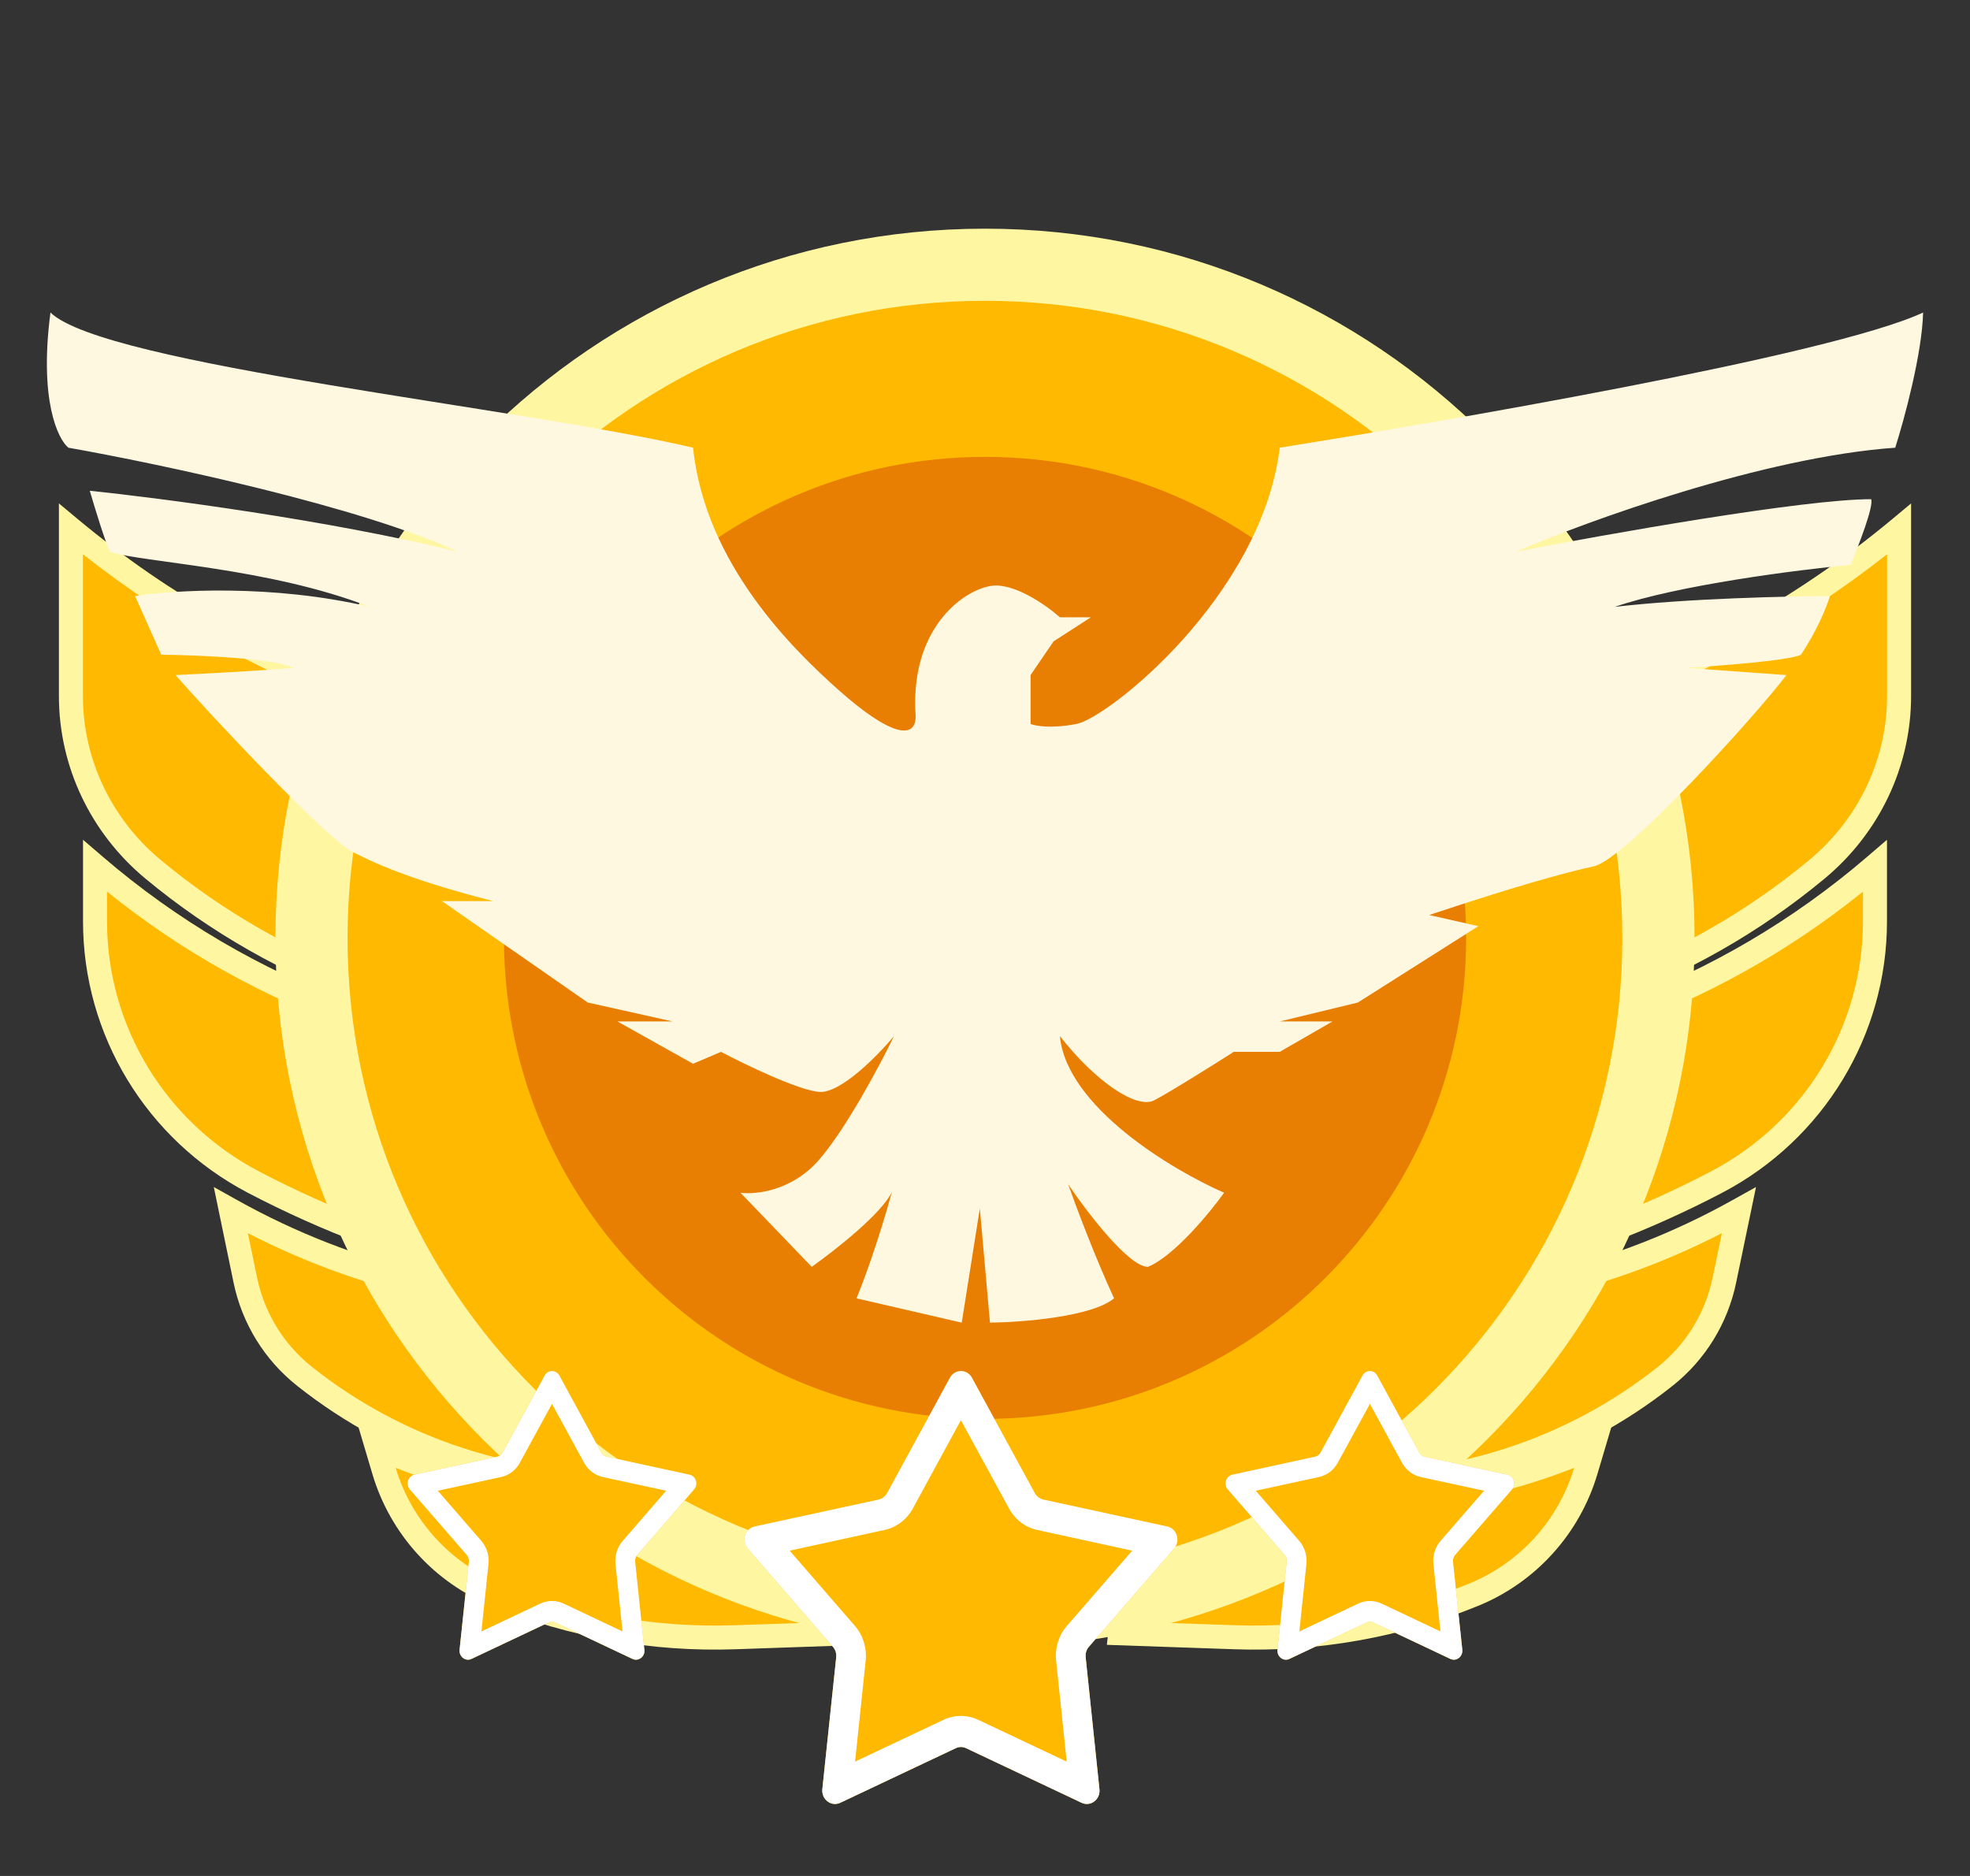 <svg width="21" height="20" viewBox="0 0 21 20" fill="none" xmlns="http://www.w3.org/2000/svg">
<rect x="0" y="0" width="21" height="20" fill="#333333" stroke="none"/>
<path d="M13.312 8.126H11.27V11.025H14.467C16.264 11.025 18.003 10.402 19.367 9.268C19.924 8.806 20.244 8.131 20.244 7.421V5.641C18.314 7.244 15.855 8.126 13.312 8.126Z" fill="#FEB900"/>
<path fill-rule="evenodd" clip-rule="evenodd" d="M20.372 5.367V7.421C20.372 8.17 20.035 8.881 19.45 9.367C18.061 10.52 16.294 11.153 14.467 11.153H11.142V7.997H13.313C15.826 7.997 18.255 7.126 20.162 5.542L20.372 5.367ZM20.116 5.909C18.196 7.424 15.793 8.254 13.313 8.254H11.398V10.897H14.467C16.235 10.897 17.944 10.284 19.286 9.169C19.813 8.731 20.116 8.092 20.116 7.421V5.909Z" fill="#FFF6A1"/>
<path d="M7.688 8.126H9.73V11.025H6.533C4.736 11.025 2.997 10.402 1.633 9.268C1.076 8.806 0.756 8.131 0.756 7.421V5.641C2.686 7.244 5.145 8.126 7.688 8.126Z" fill="#FEB900"/>
<path fill-rule="evenodd" clip-rule="evenodd" d="M0.628 5.367V7.421C0.628 8.17 0.965 8.881 1.55 9.367C2.939 10.52 4.706 11.153 6.533 11.153H9.858V7.997H7.687C5.174 7.997 2.745 7.126 0.838 5.542L0.628 5.367ZM0.884 5.909C2.804 7.424 5.207 8.254 7.687 8.254H9.602V10.897H6.533C4.765 10.897 3.056 10.284 1.714 9.169C1.187 8.731 0.884 8.092 0.884 7.421V5.909Z" fill="#FFF6A1"/>
<path d="M14.23 11.361H12.551V13.846H13.235C15 13.846 16.739 13.418 18.299 12.6C19.337 12.056 19.987 10.986 19.987 9.821V9.23C18.388 10.604 16.344 11.361 14.23 11.361Z" fill="#FEB900"/>
<path fill-rule="evenodd" clip-rule="evenodd" d="M20.115 8.953V9.823C20.115 11.036 19.439 12.149 18.359 12.716C16.78 13.543 15.021 13.976 13.236 13.976H12.423V11.234H14.23C16.314 11.234 18.328 10.489 19.903 9.135L20.115 8.953ZM19.859 9.506C18.27 10.788 16.283 11.491 14.23 11.491H12.679V13.72H13.236C14.98 13.72 16.698 13.297 18.24 12.488C19.236 11.966 19.859 10.94 19.859 9.823V9.506Z" fill="#FFF6A1"/>
<path d="M6.77 11.361H8.449V13.846H7.765C6 13.846 4.261 13.418 2.701 12.6C1.663 12.056 1.013 10.986 1.013 9.821V9.23C2.612 10.604 4.656 11.361 6.77 11.361Z" fill="#FEB900"/>
<path fill-rule="evenodd" clip-rule="evenodd" d="M0.885 8.953V9.823C0.885 11.036 1.561 12.149 2.641 12.716C4.22 13.543 5.979 13.976 7.764 13.976H8.577V11.234H6.77C4.686 11.234 2.672 10.489 1.097 9.135L0.885 8.953ZM1.141 9.506C2.73 10.788 4.717 11.491 6.77 11.491H8.321V13.72H7.764C6.02 13.72 4.302 13.297 2.76 12.488C1.764 11.966 1.141 10.94 1.141 9.823V9.506Z" fill="#FFF6A1"/>
<path d="M14.365 13.903L12.796 13.84L12.719 15.756L14.246 15.817C15.513 15.868 16.756 15.463 17.75 14.675C18.074 14.418 18.297 14.055 18.381 13.65L18.535 12.905C17.264 13.616 15.82 13.962 14.365 13.903Z" fill="#FEB900"/>
<path fill-rule="evenodd" clip-rule="evenodd" d="M18.719 12.655L18.507 13.675C18.417 14.11 18.177 14.499 17.83 14.774C16.812 15.582 15.539 15.997 14.241 15.945L12.586 15.878L12.674 13.706L14.371 13.774C15.803 13.832 17.223 13.492 18.473 12.792L18.719 12.655ZM18.355 13.147C17.123 13.781 15.747 14.086 14.36 14.03L12.919 13.973L12.853 15.632L14.252 15.688C15.488 15.738 16.701 15.343 17.671 14.574C17.971 14.335 18.178 13.999 18.256 13.623L18.355 13.147Z" fill="#FFF6A1"/>
<path d="M6.632 13.903L8.201 13.84L8.278 15.756L6.751 15.817C5.484 15.868 4.241 15.463 3.247 14.675C2.923 14.418 2.7 14.055 2.616 13.65L2.462 12.905C3.733 13.616 5.177 13.962 6.632 13.903Z" fill="#FEB900"/>
<path fill-rule="evenodd" clip-rule="evenodd" d="M2.279 12.655L2.49 13.675C2.58 14.11 2.82 14.499 3.167 14.774C4.185 15.582 5.458 15.997 6.756 15.945L8.411 15.878L8.323 13.706L6.626 13.774C5.194 13.832 3.774 13.492 2.524 12.792L2.279 12.655ZM2.642 13.147C3.874 13.781 5.25 14.086 6.637 14.03L8.078 13.973L8.144 15.632L6.745 15.688C5.509 15.738 4.296 15.343 3.327 14.574C3.026 14.335 2.819 13.999 2.741 13.623L2.642 13.147Z" fill="#FFF6A1"/>
<path d="M13.61 15.947L12.126 15.78L11.943 17.415L13.162 17.457C14.032 17.487 14.898 17.333 15.705 17.006C16.285 16.77 16.727 16.283 16.905 15.682L16.98 15.429C15.922 15.897 14.759 16.076 13.61 15.947Z" fill="#FEB900"/>
<path fill-rule="evenodd" clip-rule="evenodd" d="M17.182 15.197L17.028 15.716C16.838 16.354 16.369 16.872 15.753 17.122C14.93 17.457 14.046 17.614 13.158 17.583L11.799 17.536L12.013 15.636L13.624 15.817C14.751 15.944 15.891 15.768 16.928 15.309L17.182 15.197ZM16.78 15.649C15.77 16.047 14.677 16.193 13.595 16.072L12.239 15.919L12.085 17.29L13.167 17.327C14.018 17.356 14.867 17.206 15.656 16.885C16.199 16.664 16.612 16.21 16.78 15.649Z" fill="#FFF6A1"/>
<path d="M7.389 15.947L8.872 15.78L9.056 17.415L7.836 17.457C6.966 17.487 6.1 17.333 5.293 17.006C4.713 16.77 4.271 16.283 4.093 15.682L4.018 15.429C5.076 15.897 6.239 16.076 7.389 15.947Z" fill="#FEB900"/>
<path fill-rule="evenodd" clip-rule="evenodd" d="M3.816 15.197L3.97 15.716C4.16 16.354 4.629 16.872 5.245 17.122C6.068 17.457 6.953 17.614 7.84 17.583L9.199 17.536L8.985 15.636L7.374 15.817C6.247 15.944 5.107 15.768 4.07 15.309L3.816 15.197ZM4.218 15.649C5.228 16.047 6.321 16.193 7.403 16.072L8.759 15.919L8.913 17.29L7.831 17.327C6.98 17.356 6.131 17.206 5.342 16.885C4.799 16.664 4.386 16.21 4.218 15.649Z" fill="#FFF6A1"/>
<path d="M17.679 10C17.679 13.965 14.465 17.179 10.5 17.179C6.535 17.179 3.32 13.965 3.32 10C3.32 6.035 6.535 2.82 10.5 2.82C14.465 2.82 17.679 6.035 17.679 10Z" fill="#FEB900"/>
<path fill-rule="evenodd" clip-rule="evenodd" d="M10.5 3.207C6.747 3.207 3.705 6.249 3.705 10.002C3.705 13.754 6.747 16.797 10.5 16.797C14.252 16.797 17.294 13.754 17.294 10.002C17.294 6.249 14.252 3.207 10.5 3.207ZM2.936 10.002C2.936 5.824 6.322 2.438 10.5 2.438C14.677 2.438 18.064 5.824 18.064 10.002C18.064 14.179 14.677 17.566 10.5 17.566C6.322 17.566 2.936 14.179 2.936 10.002Z" fill="#FFF6A2"/>
<path d="M15.629 9.999C15.629 12.832 13.332 15.127 10.5 15.127C7.668 15.127 5.372 12.832 5.372 9.999C5.372 7.167 7.668 4.871 10.5 4.871C13.332 4.871 15.629 7.167 15.629 9.999Z" fill="#E87E02"/>
<path d="M11.298 6.581H11.629L11.231 6.838L10.986 7.197V7.718C11.038 7.74 11.208 7.77 11.476 7.718C11.811 7.654 13.449 6.355 13.642 4.773C15.266 4.513 19.507 3.795 20.5 3.332C20.49 3.769 20.298 4.475 20.203 4.773C18.801 4.872 16.921 5.554 16.156 5.883C17.118 5.696 19.224 5.322 19.946 5.322C19.977 5.393 19.812 5.818 19.727 6.022C19.172 6.074 17.893 6.236 17.213 6.47C17.986 6.38 19.065 6.356 19.507 6.355C19.477 6.455 19.373 6.721 19.198 6.98C19.085 7.041 18.334 7.099 17.973 7.12L19.043 7.197C18.734 7.608 17.331 9.161 16.99 9.236C16.65 9.311 16.156 9.449 15.235 9.755L15.759 9.874L14.475 10.688L13.642 10.89H14.204L13.642 11.214H13.152C12.929 11.356 12.446 11.659 12.301 11.732C12.121 11.822 11.695 11.551 11.298 11.046C11.371 11.802 12.496 12.474 13.049 12.716C12.894 12.932 12.515 13.392 12.237 13.506C12.031 13.506 11.584 12.919 11.386 12.625C11.467 12.854 11.679 13.418 11.876 13.842C11.639 14.039 10.896 14.097 10.553 14.101L10.445 12.884L10.252 14.101L9.13 13.842C9.196 13.686 9.359 13.249 9.508 12.707C9.399 12.937 8.912 13.322 8.653 13.506L7.893 12.716C8.052 12.738 8.442 12.698 8.73 12.366C9.019 12.035 9.384 11.348 9.53 11.046C9.358 11.253 8.957 11.662 8.73 11.641C8.504 11.621 7.94 11.348 7.686 11.214L7.388 11.341L6.582 10.89H7.171L6.265 10.688L4.711 9.607H5.258C4.474 9.407 4.054 9.235 3.76 9.083C3.467 8.93 2.199 7.576 1.872 7.197C2.147 7.184 2.783 7.151 3.129 7.12C2.926 7.018 2.104 6.984 1.719 6.98L1.44 6.355C1.842 6.291 2.905 6.225 3.942 6.47C2.862 6.049 1.516 5.998 1.173 5.883C1.122 5.781 1.008 5.407 0.957 5.232C1.698 5.309 3.52 5.546 4.881 5.883C3.865 5.403 1.69 4.943 0.729 4.773C0.615 4.68 0.416 4.261 0.538 3.332C1.117 3.893 5.564 4.344 7.388 4.773C7.516 6.022 8.475 6.941 8.932 7.35C9.504 7.86 9.761 7.881 9.761 7.637C9.696 6.719 10.246 6.305 10.553 6.248C10.799 6.202 11.152 6.451 11.298 6.581Z" fill="#FFF8E0"/>
<path d="M10.126 14.689C10.178 14.593 10.309 14.593 10.361 14.689L11.031 15.918C11.05 15.953 11.083 15.978 11.121 15.987L12.443 16.274C12.546 16.297 12.586 16.428 12.516 16.509L11.607 17.557C11.581 17.587 11.569 17.627 11.573 17.668L11.72 19.075C11.732 19.184 11.626 19.265 11.53 19.22L10.299 18.638C10.264 18.621 10.223 18.621 10.188 18.638L8.957 19.22C8.861 19.265 8.755 19.184 8.766 19.075L8.914 17.668C8.918 17.627 8.905 17.587 8.879 17.557L7.971 16.509C7.9 16.428 7.941 16.297 8.044 16.274L9.366 15.987C9.404 15.978 9.437 15.953 9.456 15.918L10.126 14.689Z" fill="#FEB900"/>
<path d="M14.524 14.665C14.559 14.601 14.647 14.601 14.681 14.665L15.128 15.484C15.141 15.508 15.162 15.525 15.188 15.53L16.069 15.722C16.138 15.737 16.165 15.824 16.118 15.879L15.512 16.577C15.495 16.597 15.486 16.624 15.489 16.651L15.588 17.589C15.595 17.662 15.524 17.716 15.461 17.686L14.64 17.298C14.616 17.287 14.589 17.287 14.566 17.298L13.745 17.686C13.681 17.716 13.611 17.662 13.618 17.589L13.716 16.651C13.719 16.624 13.711 16.597 13.694 16.577L13.088 15.879C13.041 15.824 13.068 15.737 13.136 15.722L14.018 15.53C14.043 15.525 14.065 15.508 14.078 15.484L14.524 14.665Z" fill="#FEB900"/>
<path d="M5.806 14.665C5.84 14.601 5.928 14.601 5.963 14.665L6.409 15.484C6.422 15.508 6.444 15.525 6.469 15.53L7.351 15.722C7.419 15.737 7.446 15.824 7.399 15.879L6.794 16.577C6.776 16.597 6.768 16.624 6.771 16.651L6.869 17.589C6.877 17.662 6.806 17.716 6.742 17.686L5.921 17.298C5.898 17.287 5.871 17.287 5.847 17.298L5.026 17.686C4.963 17.716 4.892 17.662 4.899 17.589L4.998 16.651C5.001 16.624 4.992 16.597 4.975 16.577L4.369 15.879C4.322 15.824 4.349 15.737 4.418 15.722L5.299 15.53C5.325 15.525 5.346 15.508 5.359 15.484L5.806 14.665Z" fill="#FEB900"/>
<path fill-rule="evenodd" clip-rule="evenodd" d="M10.243 15.141L9.731 16.082C9.666 16.2 9.557 16.284 9.43 16.311L8.418 16.532L9.113 17.334C9.2 17.434 9.242 17.569 9.228 17.704L9.115 18.781L10.057 18.336C10.176 18.28 10.311 18.28 10.429 18.336L11.371 18.781L11.258 17.704C11.244 17.569 11.286 17.434 11.373 17.334L12.069 16.532L11.056 16.311C10.93 16.284 10.82 16.2 10.756 16.082L10.243 15.141ZM10.361 14.689C10.309 14.593 10.178 14.593 10.126 14.689L9.456 15.918C9.437 15.953 9.404 15.978 9.366 15.987L8.044 16.274C7.941 16.297 7.9 16.428 7.971 16.509L8.879 17.557C8.905 17.587 8.918 17.627 8.914 17.668L8.766 19.075C8.755 19.184 8.861 19.265 8.957 19.22L10.188 18.638C10.223 18.621 10.264 18.621 10.299 18.638L11.53 19.22C11.626 19.265 11.732 19.184 11.72 19.075L11.573 17.668C11.569 17.627 11.581 17.587 11.607 17.557L12.516 16.509C12.586 16.428 12.546 16.297 12.443 16.274L11.121 15.987C11.083 15.978 11.05 15.953 11.031 15.918L10.361 14.689Z" fill="white"/>
<path fill-rule="evenodd" clip-rule="evenodd" d="M14.603 14.967L14.261 15.594C14.218 15.673 14.145 15.728 14.061 15.747L13.386 15.893L13.85 16.428C13.908 16.495 13.935 16.585 13.926 16.675L13.851 17.393L14.479 17.096C14.558 17.059 14.648 17.059 14.727 17.096L15.355 17.393L15.28 16.675C15.27 16.585 15.298 16.495 15.356 16.428L15.82 15.893L15.145 15.747C15.06 15.728 14.988 15.673 14.945 15.594L14.603 14.967ZM14.681 14.665C14.647 14.601 14.559 14.601 14.524 14.665L14.078 15.484C14.065 15.508 14.043 15.525 14.018 15.53L13.136 15.722C13.068 15.737 13.041 15.824 13.088 15.879L13.694 16.577C13.711 16.597 13.719 16.624 13.716 16.651L13.618 17.589C13.611 17.662 13.681 17.716 13.745 17.686L14.566 17.298C14.589 17.287 14.616 17.287 14.64 17.298L15.461 17.686C15.524 17.716 15.595 17.662 15.588 17.589L15.489 16.651C15.486 16.624 15.495 16.597 15.512 16.577L16.118 15.879C16.165 15.824 16.138 15.737 16.069 15.722L15.188 15.53C15.162 15.525 15.141 15.508 15.128 15.484L14.681 14.665Z" fill="white"/>
<path fill-rule="evenodd" clip-rule="evenodd" d="M5.884 14.967L5.542 15.594C5.5 15.673 5.427 15.728 5.342 15.747L4.667 15.893L5.131 16.428C5.189 16.495 5.217 16.585 5.207 16.675L5.132 17.393L5.76 17.096C5.839 17.059 5.929 17.059 6.008 17.096L6.636 17.393L6.561 16.675C6.552 16.585 6.579 16.495 6.638 16.428L7.101 15.893L6.426 15.747C6.342 15.728 6.269 15.673 6.226 15.594L5.884 14.967ZM5.963 14.665C5.928 14.601 5.84 14.601 5.806 14.665L5.359 15.484C5.346 15.508 5.325 15.525 5.299 15.53L4.418 15.722C4.349 15.737 4.322 15.824 4.369 15.879L4.975 16.577C4.992 16.597 5.001 16.624 4.998 16.651L4.899 17.589C4.892 17.662 4.963 17.716 5.026 17.686L5.847 17.298C5.871 17.287 5.898 17.287 5.921 17.298L6.742 17.686C6.806 17.716 6.877 17.662 6.869 17.589L6.771 16.651C6.768 16.624 6.776 16.597 6.794 16.577L7.399 15.879C7.446 15.824 7.419 15.737 7.351 15.722L6.469 15.53C6.444 15.525 6.422 15.508 6.409 15.484L5.963 14.665Z" fill="white"/>
</svg>
